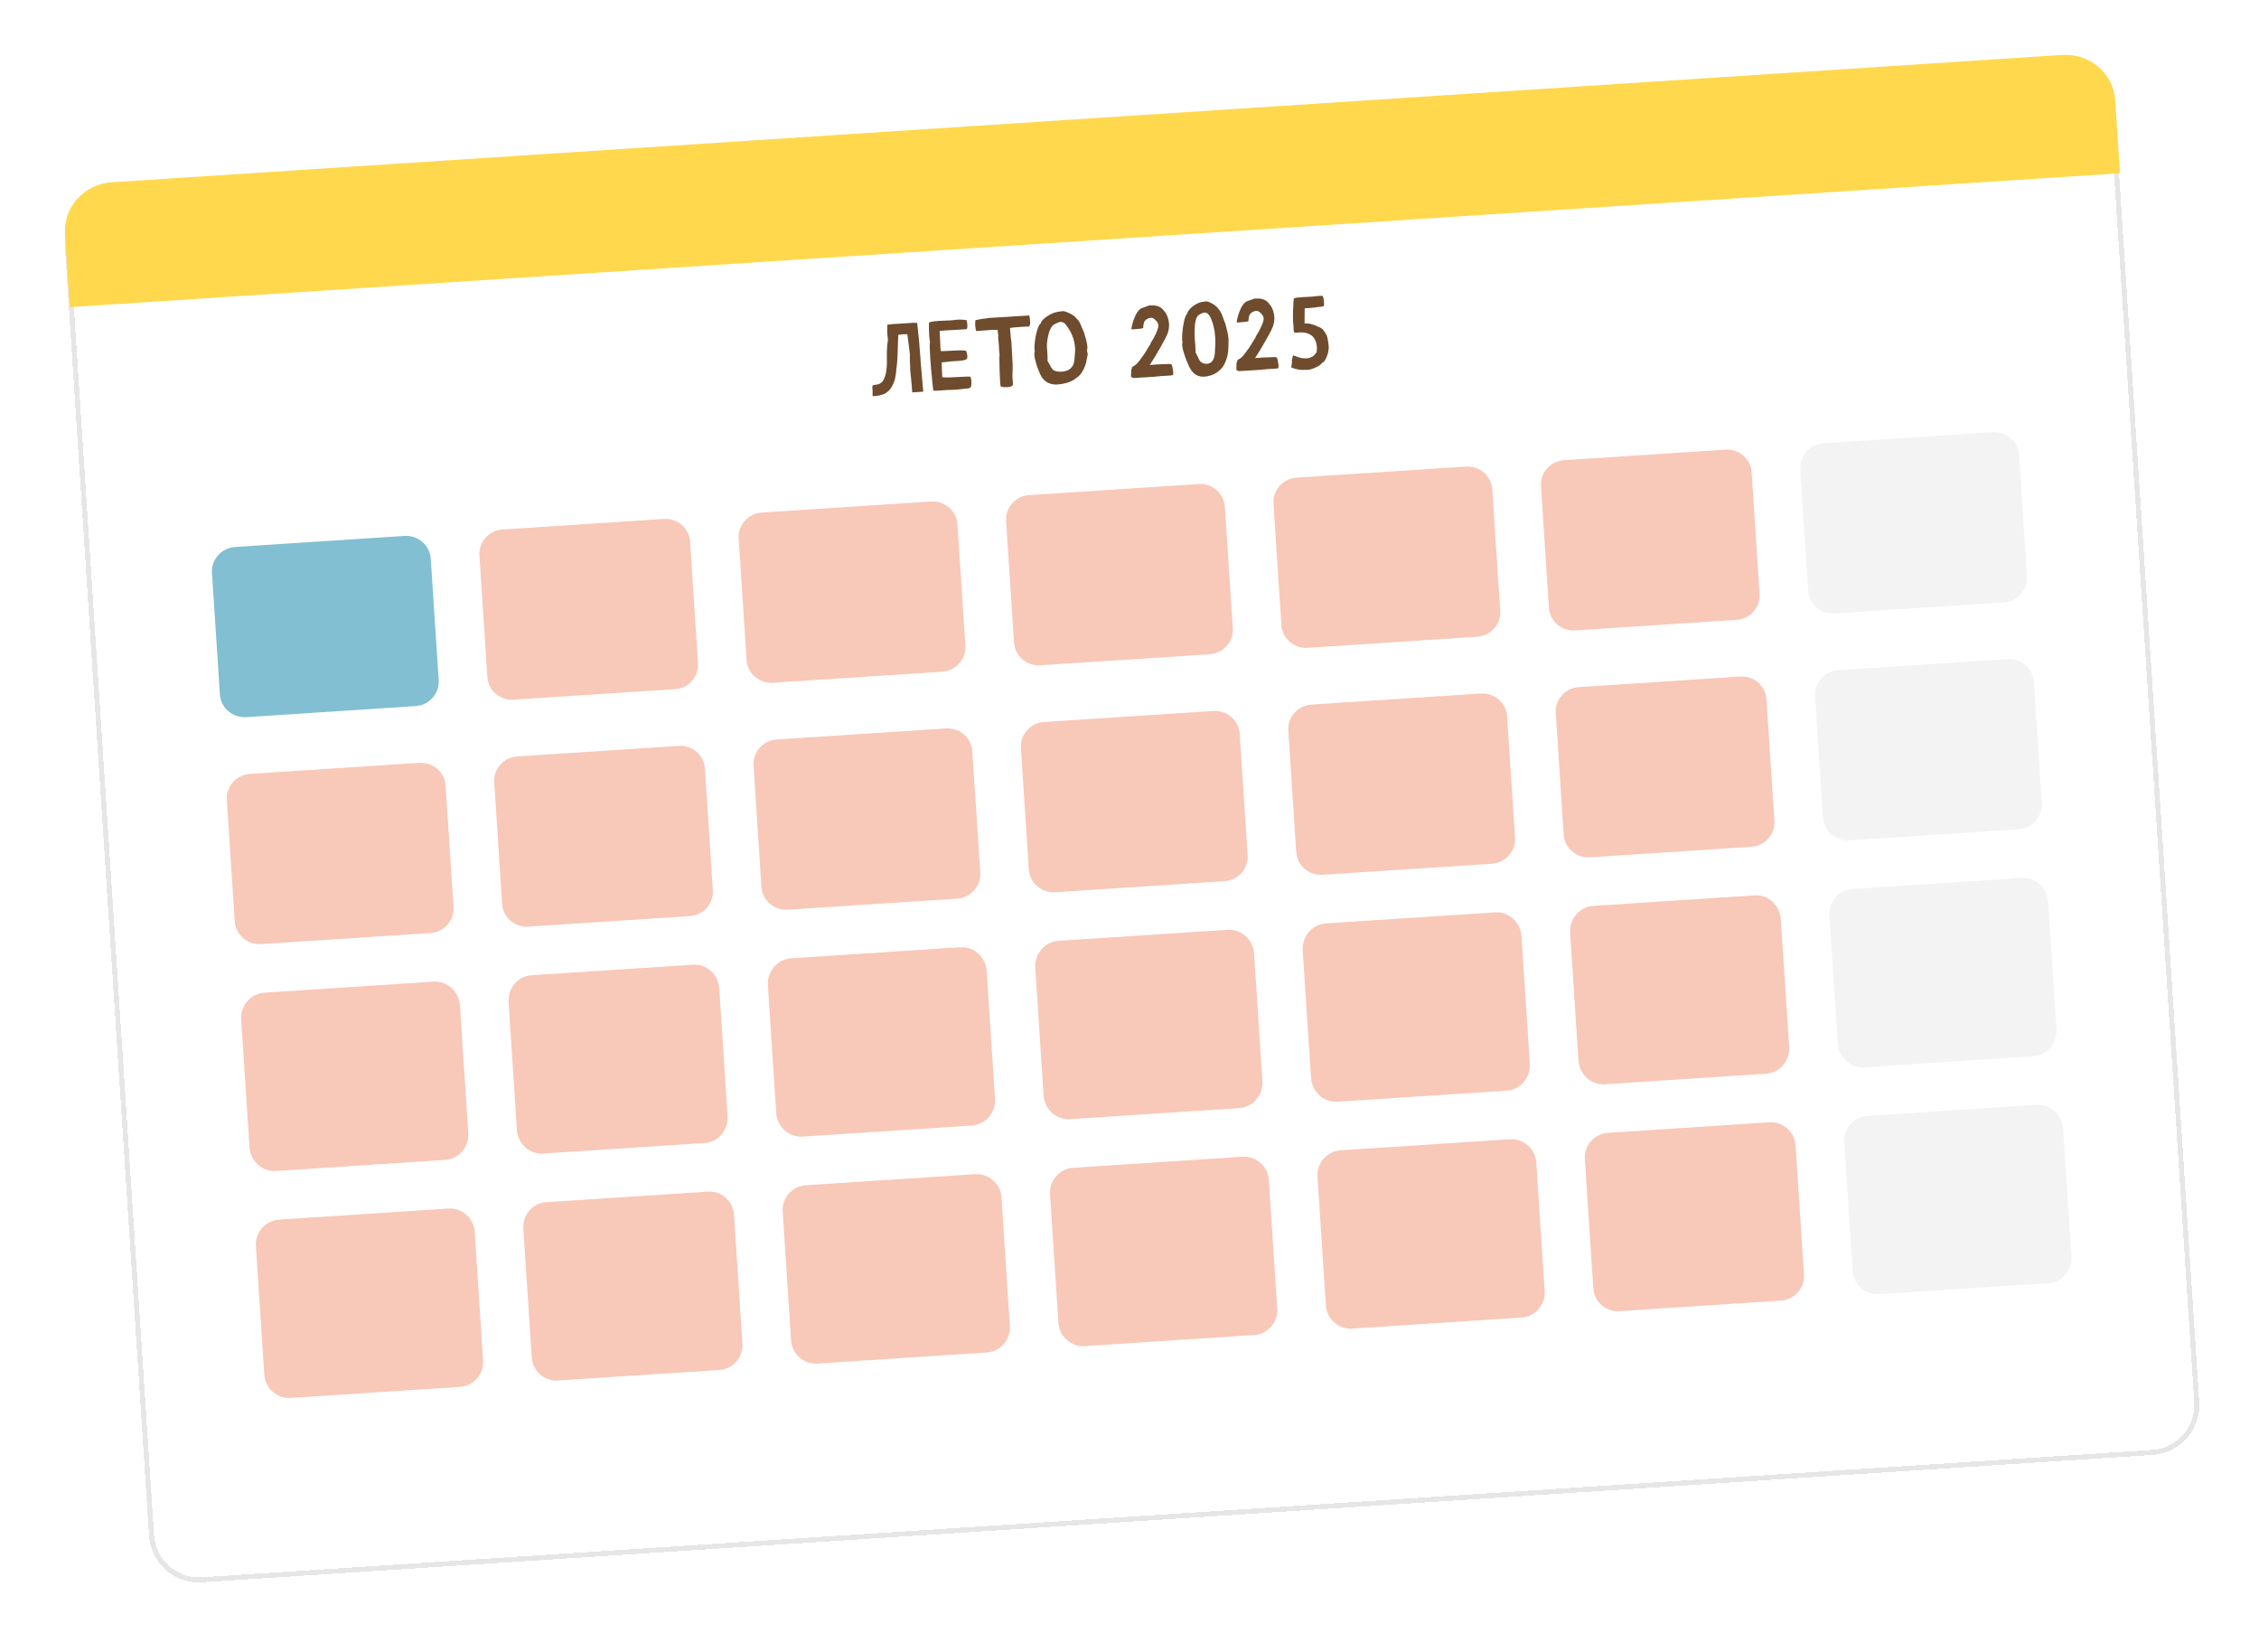 <?xml version="1.0" encoding="UTF-8"?> <svg xmlns="http://www.w3.org/2000/svg" width="160" height="117" viewBox="0 0 160 117" fill="none"><g filter="url(#filter0_d_563_419)"><path d="M4.611 13.671C4.484 11.721 5.959 10.038 7.905 9.91L146.065 0.889C148.011 0.762 149.693 2.24 149.82 4.189L155.767 95.273C155.895 97.223 154.42 98.907 152.473 99.034L14.314 108.055C12.367 108.183 10.686 106.705 10.559 104.755L4.611 13.671Z" fill="white"></path></g><g filter="url(#filter1_d_563_419)"><path fill-rule="evenodd" clip-rule="evenodd" d="M146.088 1.242L7.928 10.264C6.177 10.378 4.849 11.893 4.964 13.648L10.911 104.732C11.026 106.487 12.539 107.817 14.291 107.702L152.45 98.681C154.202 98.567 155.53 97.051 155.415 95.297L149.468 4.212C149.353 2.458 147.84 1.128 146.088 1.242ZM7.905 9.91C5.959 10.038 4.484 11.721 4.611 13.671L10.559 104.755C10.686 106.705 12.367 108.183 14.314 108.055L152.473 99.034C154.42 98.907 155.895 97.223 155.767 95.273L149.82 4.189C149.693 2.24 148.011 0.762 146.065 0.889L7.905 9.91Z" fill="black" fill-opacity="0.1" shape-rendering="crispEdges"></path></g><g filter="url(#filter2_ii_563_419)"><path d="M4.606 13.584C4.482 11.682 5.959 10.038 7.905 9.91L146.065 0.889C148.011 0.762 149.69 2.201 149.814 4.103L150.152 9.268L4.943 18.75L4.606 13.584Z" fill="#FFD84D"></path></g><path d="M15.013 40.572C14.951 39.62 15.689 38.798 16.661 38.735L28.636 37.953C29.608 37.889 30.447 38.609 30.509 39.56L31.072 48.169C31.134 49.12 30.396 49.942 29.423 50.006L17.448 50.788C16.476 50.851 15.637 50.132 15.575 49.181L15.013 40.572Z" fill="#82BFD2"></path><path d="M16.064 56.643C16.002 55.692 16.74 54.869 17.712 54.806L29.687 54.024C30.659 53.961 31.498 54.68 31.56 55.631L32.122 64.24C32.184 65.191 31.446 66.013 30.474 66.077L18.499 66.859C17.527 66.922 16.688 66.203 16.626 65.252L16.064 56.643Z" fill="#F3A38B" fill-opacity="0.6"></path><path d="M17.083 72.22C17.018 71.224 17.753 70.365 18.726 70.301L30.7 69.519C31.673 69.456 32.514 70.212 32.579 71.208L33.168 80.227C33.233 81.223 32.498 82.082 31.525 82.146L19.55 82.928C18.578 82.991 17.737 82.235 17.672 81.239L17.083 72.22Z" fill="#F3A38B" fill-opacity="0.6"></path><path d="M18.124 88.241C18.061 87.272 18.798 86.436 19.771 86.372L31.745 85.59C32.718 85.527 33.558 86.261 33.621 87.229L34.216 96.349C34.28 97.317 33.542 98.154 32.57 98.217L20.595 98.999C19.623 99.063 18.783 98.329 18.72 97.36L18.124 88.241Z" fill="#F3A38B" fill-opacity="0.6"></path><path d="M52.318 38.135C52.255 37.184 52.993 36.362 53.966 36.298L65.941 35.516C66.913 35.453 67.752 36.172 67.814 37.123L68.376 45.732C68.438 46.683 67.7 47.506 66.728 47.569L54.753 48.351C53.781 48.414 52.942 47.695 52.88 46.744L52.318 38.135Z" fill="#F3A38B" fill-opacity="0.6"></path><path d="M53.37 54.206C53.308 53.255 54.046 52.433 55.019 52.369L66.993 51.587C67.966 51.524 68.805 52.243 68.867 53.194L69.429 61.803C69.491 62.755 68.753 63.577 67.78 63.64L55.806 64.422C54.833 64.486 53.995 63.766 53.932 62.815L53.37 54.206Z" fill="#F3A38B" fill-opacity="0.6"></path><path d="M54.389 69.784C54.324 68.788 55.06 67.929 56.032 67.865L68.007 67.084C68.98 67.02 69.821 67.776 69.886 68.772L70.475 77.792C70.54 78.788 69.804 79.647 68.832 79.71L56.857 80.492C55.884 80.556 55.043 79.8 54.978 78.803L54.389 69.784Z" fill="#F3A38B" fill-opacity="0.6"></path><path d="M55.435 85.805C55.372 84.837 56.109 84 57.081 83.937L69.056 83.155C70.028 83.091 70.868 83.825 70.931 84.794L71.527 93.913C71.59 94.882 70.853 95.718 69.88 95.782L57.906 96.564C56.933 96.627 56.093 95.893 56.03 94.925L55.435 85.805Z" fill="#F3A38B" fill-opacity="0.6"></path><path d="M33.956 39.334C33.894 38.383 34.621 37.562 35.579 37.499L47.031 36.751C47.989 36.689 48.817 37.409 48.879 38.36L49.441 46.969C49.503 47.92 48.776 48.742 47.818 48.804L36.366 49.552C35.408 49.614 34.58 48.894 34.518 47.943L33.956 39.334Z" fill="#F3A38B" fill-opacity="0.6"></path><path d="M35.005 55.405C34.943 54.455 35.669 53.633 36.628 53.57L48.08 52.822C49.038 52.76 49.865 53.48 49.928 54.431L50.49 63.04C50.552 63.991 49.825 64.813 48.867 64.875L37.415 65.623C36.456 65.686 35.629 64.966 35.567 64.015L35.005 55.405Z" fill="#F3A38B" fill-opacity="0.6"></path><path d="M36.022 70.984C35.957 69.987 36.681 69.129 37.639 69.066L49.092 68.319C50.05 68.256 50.88 69.013 50.945 70.009L51.534 79.028C51.599 80.025 50.874 80.883 49.916 80.945L38.464 81.693C37.506 81.756 36.676 80.999 36.611 80.003L36.022 70.984Z" fill="#F3A38B" fill-opacity="0.6"></path><path d="M37.066 87.005C37.002 86.036 37.728 85.2 38.686 85.138L50.139 84.39C51.097 84.327 51.925 85.062 51.988 86.03L52.584 95.15C52.647 96.118 51.921 96.954 50.963 97.017L39.511 97.764C38.553 97.827 37.724 97.093 37.661 96.124L37.066 87.005Z" fill="#F3A38B" fill-opacity="0.6"></path><path d="M71.259 36.899C71.197 35.948 71.935 35.125 72.907 35.062L84.882 34.28C85.855 34.216 86.693 34.936 86.755 35.887L87.318 44.496C87.38 45.447 86.642 46.269 85.669 46.333L73.695 47.115C72.722 47.178 71.883 46.459 71.821 45.508L71.259 36.899Z" fill="#F3A38B" fill-opacity="0.6"></path><path d="M72.308 52.969C72.246 52.018 72.984 51.196 73.956 51.132L85.931 50.35C86.903 50.287 87.742 51.006 87.804 51.957L88.367 60.566C88.429 61.517 87.691 62.34 86.718 62.403L74.743 63.185C73.771 63.248 72.932 62.529 72.87 61.578L72.308 52.969Z" fill="#F3A38B" fill-opacity="0.6"></path><path d="M73.327 68.548C73.262 67.552 73.997 66.693 74.97 66.629L86.945 65.847C87.917 65.784 88.758 66.54 88.823 67.536L89.412 76.555C89.477 77.552 88.742 78.411 87.769 78.474L75.794 79.256C74.822 79.32 73.981 78.563 73.916 77.567L73.327 68.548Z" fill="#F3A38B" fill-opacity="0.6"></path><path d="M74.372 84.569C74.309 83.601 75.046 82.764 76.019 82.7L87.993 81.918C88.966 81.855 89.806 82.589 89.869 83.557L90.464 92.677C90.528 93.645 89.79 94.482 88.818 94.545L76.843 95.327C75.871 95.391 75.031 94.657 74.968 93.689L74.372 84.569Z" fill="#F3A38B" fill-opacity="0.6"></path><path d="M90.198 35.662C90.136 34.711 90.874 33.889 91.847 33.825L103.822 33.044C104.794 32.98 105.633 33.7 105.695 34.65L106.257 43.26C106.319 44.211 105.581 45.033 104.609 45.096L92.634 45.878C91.661 45.942 90.823 45.222 90.76 44.272L90.198 35.662Z" fill="#F3A38B" fill-opacity="0.6"></path><path d="M91.247 51.734C91.185 50.783 91.923 49.96 92.896 49.897L104.87 49.115C105.843 49.051 106.682 49.771 106.744 50.722L107.306 59.331C107.368 60.282 106.63 61.104 105.657 61.168L93.683 61.95C92.71 62.013 91.871 61.294 91.809 60.343L91.247 51.734Z" fill="#F3A38B" fill-opacity="0.6"></path><path d="M92.268 67.313C92.203 66.316 92.939 65.457 93.911 65.394L105.886 64.612C106.859 64.548 107.7 65.305 107.765 66.301L108.354 75.32C108.419 76.316 107.683 77.175 106.71 77.239L94.736 78.021C93.763 78.084 92.922 77.328 92.857 76.332L92.268 67.313Z" fill="#F3A38B" fill-opacity="0.6"></path><path d="M93.314 83.332C93.251 82.363 93.988 81.527 94.96 81.463L106.935 80.681C107.907 80.618 108.747 81.351 108.81 82.32L109.406 91.439C109.469 92.408 108.732 93.245 107.759 93.308L95.785 94.09C94.812 94.153 93.972 93.42 93.909 92.451L93.314 83.332Z" fill="#F3A38B" fill-opacity="0.6"></path><path d="M109.144 34.426C109.082 33.475 109.808 32.653 110.766 32.591L122.219 31.843C123.177 31.78 124.004 32.501 124.066 33.452L124.628 42.061C124.691 43.012 123.964 43.833 123.006 43.896L111.553 44.644C110.595 44.706 109.768 43.986 109.706 43.035L109.144 34.426Z" fill="#F3A38B" fill-opacity="0.6"></path><path d="M110.193 50.496C110.13 49.545 110.857 48.724 111.815 48.661L123.268 47.913C124.226 47.851 125.053 48.571 125.115 49.522L125.677 58.131C125.739 59.082 125.013 59.904 124.055 59.966L112.602 60.714C111.644 60.777 110.817 60.056 110.755 59.105L110.193 50.496Z" fill="#F3A38B" fill-opacity="0.6"></path><path d="M111.21 66.074C111.145 65.078 111.869 64.22 112.827 64.157L124.279 63.409C125.238 63.347 126.067 64.104 126.132 65.1L126.721 74.119C126.786 75.115 126.062 75.974 125.104 76.036L113.651 76.784C112.693 76.847 111.864 76.09 111.799 75.094L111.21 66.074Z" fill="#F3A38B" fill-opacity="0.6"></path><path d="M112.253 82.094C112.19 81.126 112.916 80.29 113.874 80.228L125.326 79.48C126.284 79.417 127.113 80.152 127.176 81.12L127.771 90.24C127.835 91.208 127.109 92.044 126.151 92.107L114.698 92.854C113.74 92.917 112.912 92.183 112.849 91.214L112.253 82.094Z" fill="#F3A38B" fill-opacity="0.6"></path><path d="M127.509 33.227C127.447 32.276 128.185 31.453 129.157 31.39L141.132 30.608C142.105 30.544 142.943 31.264 143.005 32.215L143.568 40.824C143.63 41.775 142.892 42.597 141.919 42.661L129.944 43.443C128.972 43.506 128.133 42.787 128.071 41.836L127.509 33.227Z" fill="black" fill-opacity="0.05"></path><path d="M128.556 49.297C128.494 48.346 129.232 47.524 130.204 47.46L142.179 46.678C143.152 46.615 143.99 47.334 144.052 48.285L144.615 56.894C144.677 57.845 143.939 58.668 142.966 58.731L130.991 59.513C130.019 59.577 129.18 58.857 129.118 57.906L128.556 49.297Z" fill="black" fill-opacity="0.05"></path><path d="M129.573 64.875C129.508 63.879 130.243 63.02 131.216 62.956L143.191 62.174C144.163 62.111 145.004 62.867 145.069 63.863L145.658 72.882C145.723 73.879 144.988 74.738 144.015 74.801L132.041 75.583C131.068 75.647 130.227 74.891 130.162 73.894L129.573 64.875Z" fill="black" fill-opacity="0.05"></path><path d="M130.622 80.895C130.559 79.927 131.296 79.09 132.269 79.027L144.243 78.245C145.216 78.181 146.056 78.915 146.119 79.883L146.714 89.003C146.778 89.971 146.04 90.808 145.068 90.871L133.093 91.653C132.121 91.717 131.281 90.983 131.218 90.015L130.622 80.895Z" fill="black" fill-opacity="0.05"></path><path d="M92.565 26.192C92.141 26.22 91.768 26.161 91.448 26.016C91.447 26 91.453 25.968 91.466 25.922C91.49 25.837 91.501 25.771 91.498 25.722C91.497 25.713 91.499 25.702 91.502 25.688L91.506 25.642C91.506 25.636 91.504 25.63 91.502 25.625C91.499 25.621 91.497 25.613 91.497 25.602C91.495 25.581 91.499 25.544 91.507 25.49C91.515 25.437 91.527 25.376 91.543 25.308C91.562 25.24 91.581 25.192 91.599 25.163C91.668 25.186 91.737 25.211 91.808 25.239C92.046 25.348 92.292 25.394 92.547 25.377C92.567 25.376 92.6 25.373 92.646 25.367C92.694 25.362 92.765 25.339 92.859 25.298C92.956 25.257 93.027 25.214 93.072 25.167C93.12 25.12 93.162 25.068 93.2 25.01L93.264 24.926C93.263 24.873 93.264 24.82 93.267 24.767C93.274 24.697 93.275 24.618 93.269 24.528C93.202 23.897 92.845 23.566 92.198 23.537L92.164 23.546C92.109 23.541 92.056 23.54 92.005 23.543C91.984 23.544 91.964 23.547 91.943 23.55C91.923 23.554 91.901 23.556 91.878 23.558C91.812 23.562 91.737 23.556 91.656 23.538C91.642 23.504 91.633 23.456 91.629 23.395L91.62 23.205L91.615 23.077C91.613 23.038 91.609 23.004 91.605 22.974C91.597 22.922 91.591 22.861 91.586 22.792C91.573 22.584 91.573 22.29 91.588 21.911C91.605 21.437 91.624 21.181 91.644 21.143C91.711 21.1 91.808 21.074 91.937 21.065L92.054 21.065C92.153 21.054 92.252 21.044 92.353 21.035L92.532 21.03L92.698 21.019L92.853 21.012C93.09 20.983 93.282 20.964 93.426 20.954C93.534 20.947 93.618 20.946 93.678 20.952L93.768 21.219C93.765 21.277 93.765 21.325 93.767 21.364L93.781 21.467C93.785 21.531 93.778 21.601 93.76 21.676C93.709 21.7 93.585 21.722 93.388 21.741C93.284 21.748 93.199 21.76 93.131 21.776C93.014 21.792 92.88 21.806 92.729 21.816L92.405 21.833C92.404 21.889 92.405 21.952 92.407 22.023C92.409 22.125 92.408 22.228 92.403 22.335C92.398 22.459 92.396 22.596 92.399 22.743C92.403 22.805 92.406 22.863 92.407 22.919L92.496 22.909C92.611 22.902 92.722 22.912 92.83 22.939C92.94 22.967 93.056 23.005 93.18 23.055C93.286 23.101 93.354 23.133 93.383 23.152C93.479 23.18 93.557 23.218 93.615 23.265C93.675 23.309 93.738 23.379 93.802 23.474C93.877 23.577 93.94 23.692 93.99 23.818C94.001 23.854 94.017 23.918 94.037 24.012C94.076 24.214 94.1 24.391 94.11 24.543C94.118 24.666 94.112 24.738 94.093 24.758C94.096 24.841 94.075 24.955 94.029 25.101C93.983 25.244 93.925 25.376 93.854 25.496C93.786 25.613 93.717 25.675 93.648 25.682C93.586 25.788 93.465 25.886 93.284 25.976C93.105 26.066 92.958 26.125 92.843 26.153C92.756 26.173 92.664 26.186 92.565 26.192Z" fill="#6E4C2D"></path><path d="M89.259 26.189L88.591 26.232C88.107 26.264 87.838 26.28 87.785 26.281C87.719 26.286 87.645 26.256 87.565 26.192L87.583 25.676C87.609 25.674 87.62 25.657 87.618 25.625L87.617 25.608C87.616 25.596 87.617 25.581 87.621 25.563C87.624 25.544 87.648 25.516 87.691 25.479C87.735 25.439 87.777 25.411 87.817 25.394C87.891 25.366 88.002 25.259 88.149 25.072C88.38 24.773 88.575 24.485 88.732 24.208C88.829 24.036 88.892 23.942 88.921 23.926C88.924 23.863 88.973 23.761 89.07 23.619C89.108 23.563 89.14 23.511 89.167 23.46C89.403 23.014 89.515 22.708 89.504 22.543C89.484 22.448 89.46 22.378 89.432 22.334C89.404 22.287 89.365 22.242 89.316 22.2C89.294 22.18 89.271 22.157 89.246 22.131C89.162 22.049 89.072 22.012 88.976 22.018C88.909 22.022 88.835 22.042 88.752 22.077C88.615 22.142 88.528 22.228 88.489 22.337C88.452 22.445 88.43 22.576 88.424 22.731L88.422 22.749C88.33 22.782 88.076 22.813 87.661 22.84C87.633 22.837 87.613 22.828 87.6 22.813L87.592 22.789C87.623 22.566 87.698 22.3 87.816 21.993C87.937 21.686 88.089 21.472 88.272 21.352L88.87 21.14C88.896 21.143 88.933 21.144 88.981 21.143C89.389 21.116 89.694 21.239 89.893 21.512C90.052 21.684 90.163 21.915 90.226 22.206C90.242 22.281 90.253 22.356 90.258 22.432C90.272 22.652 90.24 22.88 90.161 23.116C90.084 23.314 89.915 23.642 89.654 24.099C89.396 24.556 89.143 24.977 88.894 25.362C89.095 25.344 89.281 25.33 89.451 25.319C89.621 25.308 89.738 25.304 89.802 25.306C89.853 25.308 89.913 25.306 89.982 25.302L90.054 25.297C90.242 25.285 90.366 25.287 90.424 25.304C90.477 25.409 90.507 25.503 90.512 25.588L90.513 25.599C90.517 25.665 90.532 25.739 90.558 25.82L90.544 26.077C90.471 26.093 90.356 26.107 90.198 26.117L89.974 26.128C89.902 26.131 89.825 26.134 89.743 26.14C89.697 26.143 89.647 26.148 89.592 26.157C89.537 26.162 89.484 26.167 89.434 26.17C89.406 26.172 89.378 26.175 89.348 26.179C89.318 26.184 89.288 26.187 89.259 26.189Z" fill="#6E4C2D"></path><path d="M85.305 26.674C84.903 26.701 84.585 26.538 84.35 26.187C84.271 26.066 84.176 25.871 84.067 25.604C83.957 25.337 83.867 25.072 83.797 24.81C83.76 24.674 83.739 24.558 83.733 24.461C83.727 24.376 83.734 24.308 83.754 24.256C83.742 24.208 83.733 24.15 83.729 24.081C83.721 23.96 83.726 23.778 83.745 23.538C83.764 23.294 83.803 23.035 83.863 22.759C83.924 22.483 83.996 22.303 84.081 22.219C84.116 22.053 84.244 21.884 84.466 21.71C84.687 21.535 84.904 21.427 85.118 21.388C85.183 21.379 85.237 21.371 85.283 21.363C85.331 21.353 85.373 21.347 85.409 21.345C85.462 21.341 85.518 21.349 85.577 21.368C85.702 21.411 85.832 21.477 85.967 21.567C86.153 21.696 86.261 21.8 86.291 21.881C86.418 21.977 86.548 22.236 86.684 22.658C86.73 22.798 86.764 22.88 86.787 22.903C86.813 23.021 86.841 23.14 86.872 23.257C86.945 23.499 86.993 23.751 87.015 24.012C87.018 24.346 87.009 24.632 86.988 24.871C86.963 25.128 86.894 25.392 86.78 25.662C86.666 25.93 86.515 26.13 86.325 26.262C86.18 26.405 85.99 26.513 85.755 26.586C85.597 26.636 85.447 26.665 85.305 26.674ZM85.477 25.765C85.832 25.741 86.023 25.467 86.049 24.942L86.063 24.679C86.084 24.369 86.089 24.133 86.079 23.973C86.037 23.339 85.914 22.826 85.709 22.431C85.601 22.224 85.465 22.125 85.302 22.136C85.259 22.139 85.213 22.15 85.166 22.169C85.119 22.189 85.06 22.218 84.989 22.257C84.92 22.296 84.867 22.334 84.83 22.371C84.712 22.54 84.643 22.792 84.624 23.128C84.605 23.433 84.602 23.692 84.616 23.906L84.62 23.971C84.635 24.097 84.65 24.265 84.663 24.477C84.675 24.649 84.681 24.814 84.682 24.973C84.707 24.997 84.75 25.079 84.812 25.22C84.896 25.408 84.962 25.531 85.009 25.588C85.096 25.683 85.218 25.741 85.376 25.761C85.409 25.765 85.442 25.767 85.477 25.765Z" fill="#6E4C2D"></path><path d="M81.802 26.676L81.134 26.72C80.65 26.751 80.381 26.767 80.328 26.769C80.262 26.773 80.188 26.743 80.108 26.679L80.126 26.163C80.151 26.162 80.163 26.145 80.161 26.113L80.16 26.095C80.159 26.084 80.16 26.069 80.164 26.05C80.167 26.031 80.191 26.003 80.234 25.966C80.278 25.926 80.32 25.898 80.36 25.882C80.434 25.854 80.545 25.746 80.692 25.559C80.923 25.261 81.118 24.973 81.275 24.695C81.372 24.523 81.435 24.429 81.464 24.413C81.467 24.351 81.516 24.248 81.613 24.106C81.651 24.051 81.683 23.998 81.71 23.948C81.946 23.502 82.058 23.196 82.047 23.03C82.027 22.935 82.003 22.865 81.975 22.821C81.947 22.774 81.908 22.73 81.859 22.687C81.837 22.668 81.814 22.645 81.789 22.619C81.705 22.537 81.615 22.499 81.519 22.505C81.452 22.509 81.378 22.529 81.295 22.565C81.158 22.629 81.071 22.715 81.032 22.824C80.995 22.932 80.974 23.064 80.968 23.219L80.965 23.236C80.873 23.27 80.619 23.3 80.204 23.327C80.176 23.324 80.156 23.315 80.143 23.3L80.135 23.276C80.166 23.053 80.241 22.788 80.359 22.48C80.48 22.173 80.632 21.959 80.815 21.839L81.413 21.627C81.439 21.63 81.476 21.631 81.524 21.63C81.932 21.604 82.237 21.727 82.436 21.999C82.595 22.171 82.706 22.402 82.769 22.693C82.785 22.768 82.796 22.843 82.801 22.919C82.815 23.139 82.783 23.367 82.704 23.603C82.627 23.802 82.458 24.129 82.198 24.587C81.939 25.044 81.686 25.465 81.436 25.849C81.638 25.832 81.824 25.817 81.994 25.806C82.163 25.795 82.281 25.791 82.345 25.794C82.396 25.795 82.456 25.793 82.525 25.789L82.597 25.784C82.785 25.772 82.909 25.774 82.967 25.791C83.02 25.896 83.05 25.991 83.055 26.076L83.056 26.086C83.06 26.152 83.075 26.226 83.101 26.308L83.087 26.564C83.014 26.581 82.899 26.594 82.741 26.604L82.517 26.615C82.445 26.618 82.368 26.622 82.286 26.627C82.24 26.63 82.19 26.636 82.135 26.644C82.08 26.65 82.027 26.654 81.977 26.658C81.949 26.659 81.921 26.662 81.891 26.667C81.861 26.671 81.831 26.674 81.802 26.676Z" fill="#6E4C2D"></path><path d="M75.185 26.323C75.745 26.287 76.049 26.008 76.098 25.486C76.102 25.41 76.109 25.324 76.119 25.229C76.145 24.957 76.155 24.765 76.147 24.653C76.103 23.981 75.843 23.381 75.366 22.855C75.324 22.848 75.288 22.838 75.257 22.824C75.21 22.802 75.159 22.792 75.106 22.796C75.065 22.798 75.011 22.814 74.944 22.841C74.746 22.925 74.619 22.992 74.563 23.042C74.417 23.208 74.309 23.456 74.238 23.786C74.167 24.115 74.139 24.389 74.153 24.607L74.182 24.992C74.195 25.199 74.201 25.395 74.2 25.582C74.221 25.597 74.27 25.675 74.346 25.818C74.434 25.994 74.506 26.113 74.563 26.174C74.661 26.264 74.828 26.314 75.064 26.324C75.106 26.326 75.146 26.326 75.185 26.323ZM74.916 27.229C74.452 27.259 74.089 27.106 73.828 26.768C73.742 26.651 73.648 26.463 73.545 26.202C73.443 25.942 73.363 25.683 73.305 25.426C73.281 25.317 73.267 25.221 73.262 25.139C73.254 25.029 73.264 24.944 73.29 24.884C73.28 24.844 73.274 24.796 73.27 24.741C73.262 24.619 73.271 24.438 73.297 24.196C73.323 23.955 73.373 23.699 73.447 23.429C73.524 23.159 73.612 22.984 73.71 22.904C73.753 22.742 73.902 22.576 74.158 22.405C74.414 22.231 74.664 22.124 74.908 22.083L75.096 22.057C75.165 22.045 75.224 22.038 75.275 22.035C75.323 22.034 75.376 22.042 75.435 22.059C75.576 22.1 75.723 22.164 75.876 22.251C76.085 22.371 76.204 22.471 76.235 22.549C76.328 22.61 76.411 22.716 76.484 22.868C76.558 23.018 76.62 23.161 76.671 23.299C76.721 23.433 76.757 23.513 76.779 23.537C76.808 23.652 76.84 23.767 76.874 23.88C76.952 24.114 77 24.358 77.019 24.61C77.017 24.647 77.013 24.688 77.006 24.732C77 24.774 76.995 24.808 76.992 24.836C76.995 24.882 77.001 24.915 77.009 24.936C77.019 24.953 77.028 24.984 77.036 25.027C77.039 25.117 77.028 25.206 77.001 25.296C76.989 25.347 76.978 25.397 76.97 25.446C76.938 25.697 76.853 25.954 76.716 26.216C76.581 26.479 76.404 26.674 76.184 26.804C76.014 26.947 75.778 27.056 75.476 27.134C75.275 27.186 75.088 27.218 74.916 27.229Z" fill="#6E4C2D"></path><path d="M71.344 27.417C71.266 27.422 71.175 27.42 71.071 27.411C70.966 27.404 70.901 27.384 70.873 27.351C70.859 27.306 70.846 27.204 70.836 27.046C70.818 26.773 70.806 26.495 70.799 26.212C70.777 25.559 70.778 25.189 70.802 25.102C70.787 25.048 70.777 24.971 70.77 24.872L70.754 24.576L70.746 24.404C70.744 24.365 70.739 24.318 70.73 24.263C70.717 24.167 70.707 24.07 70.701 23.971C70.694 23.868 70.698 23.791 70.713 23.739C70.691 23.674 70.676 23.59 70.669 23.489L70.669 23.427C70.667 23.404 70.665 23.383 70.661 23.362C70.513 23.353 70.334 23.356 70.122 23.37C69.914 23.383 69.718 23.398 69.534 23.415C69.424 23.427 69.334 23.435 69.263 23.44C69.192 23.444 69.149 23.445 69.135 23.441C69.107 23.323 69.085 23.192 69.071 23.048C69.061 22.896 69.069 22.77 69.095 22.669C69.324 22.615 69.638 22.565 70.036 22.518L72.903 22.338C72.927 22.415 72.945 22.55 72.957 22.745C72.963 22.835 72.966 22.894 72.966 22.921C72.964 22.965 72.952 23.007 72.929 23.048C72.916 23.067 72.902 23.095 72.886 23.13C72.8 23.125 72.637 23.129 72.396 23.145C71.9 23.177 71.613 23.204 71.534 23.226L71.599 23.965L71.639 24.252L71.722 25.799C71.728 25.955 71.727 26.13 71.719 26.324C71.705 26.468 71.703 26.617 71.713 26.771L71.736 27.018C71.742 27.101 71.744 27.182 71.742 27.263C71.699 27.351 71.567 27.402 71.344 27.417Z" fill="#6E4C2D"></path><path d="M67.793 27.591L67.675 27.598C67.581 27.605 67.4 27.612 67.131 27.62L67.13 27.613L66.8 27.638L66.563 27.657C66.393 27.668 66.24 27.671 66.104 27.666C66.088 27.564 66.063 27.344 66.03 27.008C65.965 26.369 65.916 25.804 65.884 25.313C65.843 24.677 65.839 24.315 65.872 24.225C65.849 24.146 65.831 24.015 65.819 23.831C65.798 23.51 65.789 23.184 65.793 22.855C65.849 22.796 66.08 22.753 66.486 22.726C66.656 22.715 66.838 22.707 67.031 22.701C67.114 22.7 67.201 22.697 67.293 22.691C67.371 22.686 67.453 22.678 67.54 22.668C67.629 22.655 67.716 22.646 67.801 22.64C68.04 22.625 68.258 22.637 68.457 22.677C68.488 22.772 68.508 22.886 68.517 23.019C68.521 23.078 68.52 23.134 68.514 23.185C68.504 23.269 68.469 23.312 68.412 23.316L67.703 23.359L66.997 23.398C66.774 23.413 66.625 23.425 66.55 23.434L66.563 23.696L66.578 23.913L66.588 24.13C66.591 24.319 66.599 24.5 66.61 24.675C66.615 24.748 66.621 24.808 66.629 24.853C66.664 24.872 66.877 24.868 67.267 24.843C67.506 24.827 67.738 24.816 67.963 24.811C68.189 24.805 68.347 24.82 68.437 24.856C68.483 25.003 68.509 25.123 68.516 25.217C68.522 25.32 68.504 25.392 68.46 25.432C68.388 25.496 68.194 25.539 67.878 25.56L67.709 25.567L67.337 25.595L66.695 25.665L66.736 26.716C66.952 26.741 67.375 26.733 68.003 26.692C68.453 26.663 68.695 26.66 68.729 26.683C68.771 26.765 68.795 26.864 68.8 26.979C68.808 27.096 68.804 27.202 68.79 27.297C68.777 27.393 68.741 27.453 68.68 27.477C68.631 27.497 68.574 27.509 68.51 27.513L68.355 27.523L67.793 27.591Z" fill="#6E4C2D"></path><path d="M61.914 28.054C61.898 28.055 61.882 28.053 61.866 28.05C61.85 28.049 61.835 28.049 61.821 28.049C61.814 28.05 61.807 28.053 61.801 28.058L61.805 27.916C61.81 27.844 61.803 27.672 61.785 27.398C61.789 27.348 61.799 27.312 61.816 27.293C61.854 27.272 61.93 27.255 62.045 27.243L62.168 27.221C62.289 27.204 62.413 27.122 62.539 26.976C62.547 26.955 62.558 26.93 62.572 26.901C62.755 26.597 62.836 26.089 62.815 25.378C62.807 25.042 62.814 24.753 62.838 24.509C62.861 24.266 62.879 24.125 62.893 24.087C62.872 23.948 62.858 23.813 62.849 23.682C62.838 23.506 62.837 23.335 62.847 23.171L62.849 22.991L63.021 22.98C63.042 22.978 63.065 22.975 63.09 22.968C63.114 22.962 63.142 22.958 63.172 22.956L63.213 22.95C63.339 22.942 63.5 22.932 63.695 22.922C63.89 22.909 64.058 22.899 64.198 22.893L64.494 22.873L64.641 22.86C64.701 22.856 64.753 22.858 64.797 22.864C64.844 22.868 64.898 22.868 64.96 22.864C65.059 23.677 65.135 24.497 65.189 25.323L65.216 25.736C65.23 25.911 65.251 26.141 65.279 26.427C65.314 26.787 65.338 27.078 65.353 27.3C65.365 27.477 65.38 27.622 65.399 27.736L64.611 27.788L64.575 27.299C64.57 27.228 64.559 27.104 64.541 26.928C64.497 26.502 64.472 26.256 64.468 26.19C64.464 26.128 64.463 26.068 64.463 26.01C64.465 25.93 64.463 25.847 64.457 25.762L64.446 25.642C64.44 25.545 64.439 25.447 64.444 25.348C64.449 25.248 64.449 25.156 64.444 25.071L64.266 23.673L64.262 23.67L64.214 23.669C64.115 23.666 64.029 23.668 63.958 23.672L63.917 23.675C63.842 23.687 63.744 23.699 63.625 23.711C63.619 23.928 63.613 24.038 63.609 24.041L63.583 24.861C63.577 25.161 63.559 25.473 63.53 25.795C63.514 25.876 63.5 25.99 63.486 26.136C63.47 26.419 63.428 26.689 63.36 26.947C63.238 27.3 63.089 27.552 62.915 27.701C62.823 27.786 62.726 27.851 62.623 27.897C62.522 27.94 62.45 27.963 62.407 27.966C62.351 27.997 62.204 28.024 61.966 28.047C61.943 28.048 61.926 28.051 61.914 28.054Z" fill="#6E4C2D"></path><defs><filter id="filter0_d_563_419" x="1.604" y="0.881" width="154.172" height="111.182" filterUnits="userSpaceOnUse" color-interpolation-filters="sRGB"><feFlood flood-opacity="0" result="BackgroundImageFix"></feFlood><feColorMatrix in="SourceAlpha" type="matrix" values="0 0 0 0 0 0 0 0 0 0 0 0 0 0 0 0 0 0 127 0" result="hardAlpha"></feColorMatrix><feOffset dx="-2" dy="3"></feOffset><feGaussianBlur stdDeviation="0.5"></feGaussianBlur><feComposite in2="hardAlpha" operator="out"></feComposite><feColorMatrix type="matrix" values="0 0 0 0 0.271 0 0 0 0 0.271 0 0 0 0 0.271 0 0 0 0.11 0"></feColorMatrix><feBlend mode="normal" in2="BackgroundImageFix" result="effect1_dropShadow_563_419"></feBlend><feBlend mode="normal" in="SourceGraphic" in2="effect1_dropShadow_563_419" result="shape"></feBlend></filter><filter id="filter1_d_563_419" x="0.604" y="0.881" width="159.172" height="115.182" filterUnits="userSpaceOnUse" color-interpolation-filters="sRGB"><feFlood flood-opacity="0" result="BackgroundImageFix"></feFlood><feColorMatrix in="SourceAlpha" type="matrix" values="0 0 0 0 0 0 0 0 0 0 0 0 0 0 0 0 0 0 127 0" result="hardAlpha"></feColorMatrix><feOffset dy="4"></feOffset><feGaussianBlur stdDeviation="2"></feGaussianBlur><feComposite in2="hardAlpha" operator="out"></feComposite><feColorMatrix type="matrix" values="0 0 0 0 0 0 0 0 0 0 0 0 0 0 0 0 0 0 0.25 0"></feColorMatrix><feBlend mode="normal" in2="BackgroundImageFix" result="effect1_dropShadow_563_419"></feBlend><feBlend mode="normal" in="SourceGraphic" in2="effect1_dropShadow_563_419" result="shape"></feBlend></filter><filter id="filter2_ii_563_419" x="4.598" y="-0.119" width="145.555" height="22.869" filterUnits="userSpaceOnUse" color-interpolation-filters="sRGB"><feFlood flood-opacity="0" result="BackgroundImageFix"></feFlood><feBlend mode="normal" in="SourceGraphic" in2="BackgroundImageFix" result="shape"></feBlend><feColorMatrix in="SourceAlpha" type="matrix" values="0 0 0 0 0 0 0 0 0 0 0 0 0 0 0 0 0 0 127 0" result="hardAlpha"></feColorMatrix><feOffset dy="-1"></feOffset><feGaussianBlur stdDeviation="1"></feGaussianBlur><feComposite in2="hardAlpha" operator="arithmetic" k2="-1" k3="1"></feComposite><feColorMatrix type="matrix" values="0 0 0 0 0.923 0 0 0 0 0.75 0 0 0 0 0.132 0 0 0 1 0"></feColorMatrix><feBlend mode="normal" in2="shape" result="effect1_innerShadow_563_419"></feBlend><feColorMatrix in="SourceAlpha" type="matrix" values="0 0 0 0 0 0 0 0 0 0 0 0 0 0 0 0 0 0 127 0" result="hardAlpha"></feColorMatrix><feOffset dy="4"></feOffset><feGaussianBlur stdDeviation="2.6"></feGaussianBlur><feComposite in2="hardAlpha" operator="arithmetic" k2="-1" k3="1"></feComposite><feColorMatrix type="matrix" values="0 0 0 0 1 0 0 0 0 1 0 0 0 0 1 0 0 0 0.25 0"></feColorMatrix><feBlend mode="normal" in2="effect1_innerShadow_563_419" result="effect2_innerShadow_563_419"></feBlend></filter></defs></svg> 